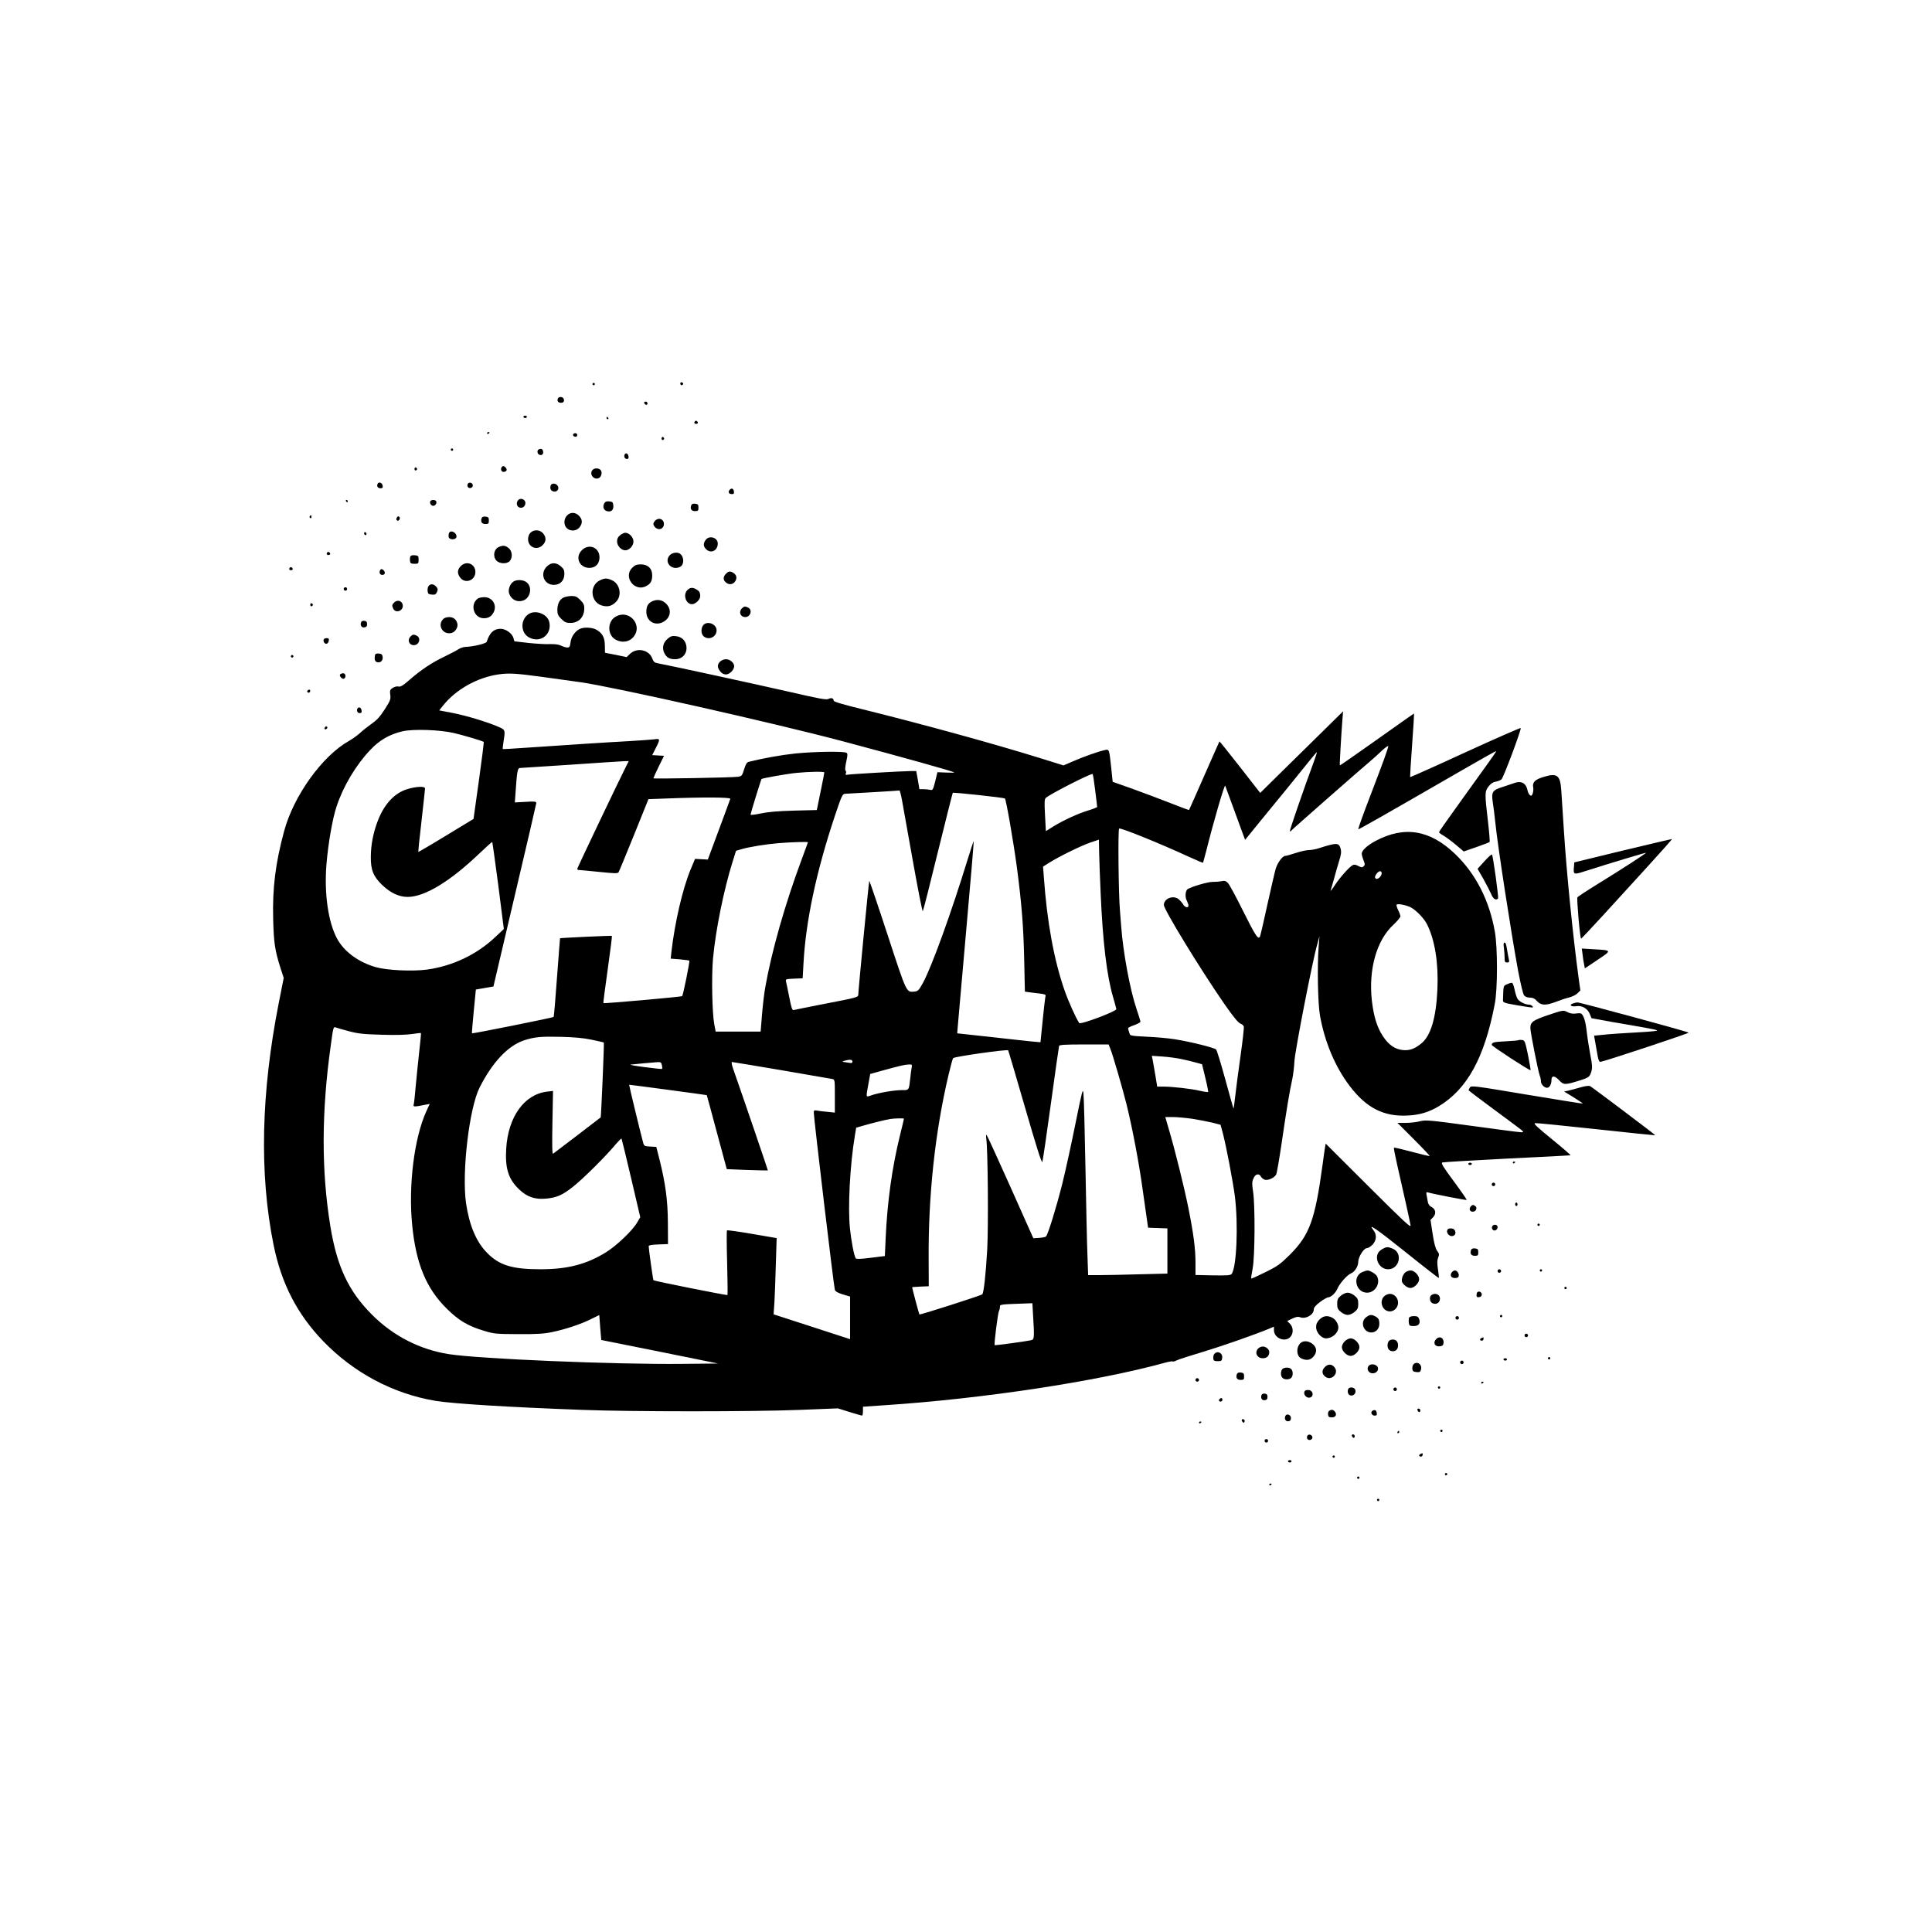 <?xml version="1.0" standalone="no"?>
<!DOCTYPE svg PUBLIC "-//W3C//DTD SVG 20010904//EN"
 "http://www.w3.org/TR/2001/REC-SVG-20010904/DTD/svg10.dtd">
<svg version="1.0" xmlns="http://www.w3.org/2000/svg"
 width="1650pt" height="1650pt" viewBox="0 0 1650 1650"
 preserveAspectRatio="xMidYMid meet">
<g transform="translate(0,1650) scale(0.1,-0.1)"
fill="#000000" stroke="none">
<path d="M5810 13225 c0 -16 16 -20 24 -6 3 5 -1 11 -9 15 -9 3 -15 0 -15 -9z"/>
<path d="M5060 13220 c0 -5 5 -10 10 -10 6 0 10 5 10 10 0 6 -4 10 -10 10 -5
0 -10 -4 -10 -10z"/>
<path d="M4764 13095 c-8 -20 4 -35 26 -35 23 0 32 13 24 34 -8 20 -43 21 -50
1z"/>
<path d="M5502 13058 c6 -18 28 -21 28 -4 0 9 -7 16 -16 16 -9 0 -14 -5 -12
-12z"/>
<path d="M4470 12940 c0 -5 7 -10 15 -10 8 0 15 5 15 10 0 6 -7 10 -15 10 -8
0 -15 -4 -15 -10z"/>
<path d="M5180 12930 c0 -5 5 -10 11 -10 5 0 7 5 4 10 -3 6 -8 10 -11 10 -2 0
-4 -4 -4 -10z"/>
<path d="M5936 12903 c-11 -11 -6 -23 9 -23 8 0 15 4 15 9 0 13 -16 22 -24 14z"/>
<path d="M4160 12799 c0 -5 5 -7 10 -4 6 3 10 8 10 11 0 2 -4 4 -10 4 -5 0
-10 -5 -10 -11z"/>
<path d="M4897 12794 c-9 -10 2 -24 19 -24 8 0 14 7 14 15 0 15 -21 21 -33 9z"/>
<path d="M5650 12755 c0 -9 5 -15 11 -13 6 2 11 8 11 13 0 5 -5 11 -11 13 -6
2 -11 -4 -11 -13z"/>
<path d="M3850 12660 c0 -5 5 -10 10 -10 6 0 10 5 10 10 0 6 -4 10 -10 10 -5
0 -10 -4 -10 -10z"/>
<path d="M4603 12663 c-19 -7 -16 -40 4 -47 21 -8 36 6 31 30 -3 19 -16 25
-35 17z"/>
<path d="M5334 12616 c-7 -19 3 -36 22 -36 10 0 14 8 12 22 -4 26 -26 36 -34
14z"/>
<path d="M4287 12513 c-15 -14 -7 -43 12 -43 26 0 36 17 21 35 -14 16 -23 19
-33 8z"/>
<path d="M3540 12495 c0 -9 5 -15 11 -13 6 2 11 8 11 13 0 5 -5 11 -11 13 -6
2 -11 -4 -11 -13z"/>
<path d="M5062 12488 c-32 -32 4 -87 48 -73 25 8 37 50 20 70 -15 18 -51 20
-68 3z"/>
<path d="M3224 12366 c-8 -21 3 -36 27 -36 15 0 20 6 17 22 -4 27 -35 37 -44
14z"/>
<path d="M3994 12365 c-4 -9 -2 -21 4 -27 15 -15 44 -1 40 19 -4 23 -36 29
-44 8z"/>
<path d="M4704 12356 c-11 -28 1 -51 28 -54 31 -4 48 29 28 53 -16 19 -49 19
-56 1z"/>
<path d="M6231 12316 c-16 -19 -6 -36 20 -36 15 0 20 6 17 22 -4 27 -21 33
-37 14z"/>
<path d="M4420 12221 c-12 -23 -5 -47 16 -55 21 -8 42 3 49 25 14 42 -44 68
-65 30z"/>
<path d="M2955 12220 c3 -5 8 -10 11 -10 2 0 4 5 4 10 0 6 -5 10 -11 10 -5 0
-7 -4 -4 -10z"/>
<path d="M3676 12221 c-10 -16 5 -41 24 -41 19 0 34 25 24 41 -3 5 -14 9 -24
9 -10 0 -21 -4 -24 -9z"/>
<path d="M5160 12200 c-15 -29 -4 -59 26 -66 34 -9 56 12 52 50 -3 27 -7 31
-35 34 -24 2 -34 -2 -43 -18z"/>
<path d="M5904 12186 c-12 -31 0 -51 31 -51 27 0 30 3 30 30 0 25 -4 30 -28
33 -17 2 -29 -2 -33 -12z"/>
<path d="M4842 12097 c-28 -30 -29 -80 -2 -107 30 -30 83 -27 109 6 28 35 26
69 -4 99 -31 32 -74 33 -103 2z"/>
<path d="M2645 12091 c-3 -5 -1 -12 5 -16 5 -3 10 1 10 9 0 18 -6 21 -15 7z"/>
<path d="M3387 12075 c-8 -19 13 -31 23 -14 9 14 4 29 -10 29 -4 0 -10 -7 -13
-15z"/>
<path d="M4114 12076 c-12 -31 0 -51 31 -51 27 0 30 3 30 30 0 25 -4 30 -28
33 -17 2 -29 -2 -33 -12z"/>
<path d="M5596 12054 c-9 -8 -16 -22 -16 -29 0 -7 7 -21 16 -29 30 -30 74 -13
74 29 0 42 -44 59 -74 29z"/>
<path d="M4530 11950 c-12 -12 -20 -33 -20 -55 0 -69 76 -100 125 -50 30 30
32 64 4 99 -26 33 -79 36 -109 6z"/>
<path d="M3110 11946 c0 -9 5 -16 10 -16 6 0 10 4 10 9 0 6 -4 13 -10 16 -5 3
-10 -1 -10 -9z"/>
<path d="M3834 11946 c-3 -8 -4 -23 -2 -33 5 -25 61 -25 66 0 7 37 -51 67 -64
33z"/>
<path d="M5296 11929 c-19 -15 -26 -30 -26 -54 0 -36 36 -75 70 -75 34 0 70
39 70 75 0 36 -36 75 -70 75 -10 0 -29 -9 -44 -21z"/>
<path d="M6026 11888 c-21 -30 -20 -54 4 -78 41 -41 100 -13 100 48 0 52 -74
73 -104 30z"/>
<path d="M4263 11830 c-45 -18 -57 -81 -23 -118 26 -28 90 -30 113 -4 27 30
22 87 -9 111 -29 23 -46 25 -81 11z"/>
<path d="M4969 11801 c-60 -60 -22 -150 64 -151 53 0 87 35 87 90 0 85 -90
121 -151 61z"/>
<path d="M2796 11783 c-11 -11 -6 -23 9 -23 8 0 15 4 15 9 0 13 -16 22 -24 14z"/>
<path d="M5720 11758 c-54 -58 18 -137 90 -98 35 19 33 88 -4 112 -22 15 -66
8 -86 -14z"/>
<path d="M3504 11746 c-3 -8 -4 -25 -2 -38 2 -19 9 -23 38 -23 33 0 35 2 35
35 0 32 -3 35 -33 38 -21 2 -34 -2 -38 -12z"/>
<path d="M3935 11665 c-30 -30 -32 -64 -4 -99 43 -55 129 -23 129 49 0 69 -76
100 -125 50z"/>
<path d="M4669 11661 c-60 -61 -23 -156 61 -156 55 0 90 37 90 95 0 30 -6 43
-31 64 -41 35 -83 34 -120 -3z"/>
<path d="M5399 11651 c-78 -79 20 -208 119 -157 39 20 52 44 52 94 0 57 -37
92 -97 92 -36 0 -50 -6 -74 -29z"/>
<path d="M2476 11653 c-11 -11 -6 -23 9 -23 8 0 15 4 15 9 0 13 -16 22 -24 14z"/>
<path d="M3244 11625 c-7 -18 3 -35 21 -35 21 0 28 19 15 35 -16 19 -29 19
-36 0z"/>
<path d="M6200 11600 c-25 -25 -26 -52 -2 -73 24 -22 55 -21 75 1 23 26 21 58
-5 76 -30 21 -44 20 -68 -4z"/>
<path d="M5122 11543 c-90 -44 -79 -185 17 -214 50 -15 86 -6 122 31 54 54 34
157 -38 186 -42 18 -60 17 -101 -3z"/>
<path d="M4388 11535 c-32 -18 -52 -72 -39 -106 19 -51 68 -75 118 -58 61 20
82 110 34 153 -26 24 -81 29 -113 11z"/>
<path d="M3661 11496 c-7 -8 -11 -27 -9 -43 2 -23 8 -29 35 -31 27 -3 35 1 45
22 9 22 8 29 -7 46 -21 24 -48 26 -64 6z"/>
<path d="M2936 11475 c-2 -7 1 -16 9 -19 7 -2 16 1 19 9 2 7 -1 16 -9 19 -7 2
-16 -1 -19 -9z"/>
<path d="M5870 11460 c-39 -39 -12 -120 39 -120 31 0 71 39 71 68 0 33 -8 45
-37 61 -31 16 -50 14 -73 -9z"/>
<path d="M4811 11396 c-33 -18 -50 -53 -51 -104 0 -37 6 -50 34 -78 28 -28 41
-34 78 -34 71 0 118 50 118 126 0 28 -8 44 -34 70 -28 28 -41 34 -77 34 -24
-1 -55 -7 -68 -14z"/>
<path d="M4079 11387 c-68 -52 -32 -167 53 -167 40 0 65 15 84 51 31 62 -11
129 -80 129 -23 0 -48 -6 -57 -13z"/>
<path d="M5573 11366 c-38 -17 -53 -43 -53 -91 0 -75 65 -120 133 -92 70 30
89 103 40 157 -33 36 -76 45 -120 26z"/>
<path d="M3366 11354 c-19 -18 -20 -28 -6 -55 20 -37 80 -18 80 26 0 42 -44
59 -74 29z"/>
<path d="M2650 11335 c0 -9 5 -15 11 -13 6 2 11 8 11 13 0 5 -5 11 -11 13 -6
2 -11 -4 -11 -13z"/>
<path d="M6336 11304 c-30 -30 -13 -74 29 -74 44 0 63 60 26 80 -27 14 -37 13
-55 -6z"/>
<path d="M4512 11254 c-70 -49 -66 -161 8 -199 98 -51 198 30 170 137 -19 67
-120 103 -178 62z"/>
<path d="M5254 11231 c-67 -41 -67 -151 -1 -191 49 -30 108 -26 145 8 106 99
-20 259 -144 183z"/>
<path d="M3786 11214 c-54 -53 -5 -138 70 -120 32 8 58 49 50 80 -9 37 -34 56
-71 56 -18 0 -41 -7 -49 -16z"/>
<path d="M3084 11186 c-10 -26 4 -48 28 -44 17 2 23 10 23 28 0 18 -6 26 -23
28 -13 2 -25 -3 -28 -12z"/>
<path d="M6007 11162 c-22 -25 -21 -75 1 -95 43 -39 112 -8 112 50 0 53 -78
84 -113 45z"/>
<path d="M4955 11130 c-41 -17 -77 -67 -82 -114 -5 -39 -9 -46 -28 -46 -12 0
-36 7 -53 16 -21 10 -53 14 -94 13 -35 -2 -117 3 -184 10 l-121 14 -9 31 c-11
37 -66 76 -108 76 -59 0 -95 -34 -119 -111 -5 -15 -110 -41 -184 -44 -17 -1
-44 -10 -60 -21 -15 -10 -68 -38 -116 -61 -111 -53 -200 -113 -297 -197 -58
-51 -80 -64 -98 -59 -13 3 -33 -2 -48 -12 -23 -15 -26 -22 -21 -59 5 -37 1
-49 -47 -124 -40 -62 -67 -92 -112 -123 -32 -23 -77 -58 -99 -79 -22 -20 -65
-51 -95 -68 -228 -128 -473 -469 -554 -772 -74 -274 -100 -487 -93 -749 5
-205 15 -269 63 -420 l27 -83 -42 -212 c-152 -772 -167 -1461 -45 -2066 67
-332 201 -592 424 -824 262 -271 597 -449 960 -510 147 -24 624 -54 1255 -77
417 -16 1454 -16 1855 0 l326 13 99 -31 c55 -17 103 -31 107 -31 4 0 8 17 8
38 l0 38 188 13 c835 55 1810 203 2384 361 36 10 69 16 72 13 3 -4 21 1 38 10
18 9 119 41 223 72 163 49 443 147 568 199 l37 16 0 -30 c0 -69 94 -107 140
-58 28 30 26 83 -3 112 l-24 24 44 21 c32 15 49 18 67 11 47 -18 116 21 116
66 0 16 16 36 53 64 30 22 61 40 69 40 24 0 64 37 79 72 18 45 84 120 119 134
32 14 60 60 60 99 0 39 48 115 72 115 11 0 33 13 49 29 35 36 39 86 9 124 -52
66 18 18 276 -188 153 -123 281 -222 282 -220 2 2 -1 34 -7 72 -8 52 -8 77 1
101 11 27 10 35 -8 59 -15 20 -26 64 -39 146 l-18 118 23 24 c28 30 21 70 -15
87 -14 6 -26 22 -30 39 -3 16 -8 43 -11 60 -5 27 -4 30 12 25 44 -13 326 -68
330 -64 2 3 -47 74 -110 159 -93 126 -111 155 -98 161 9 3 258 18 552 33 294
14 539 27 543 28 4 1 -67 63 -158 137 -135 110 -162 136 -143 138 13 1 248
-22 523 -52 275 -30 501 -53 502 -52 3 3 -538 410 -557 420 -12 5 -42 1 -87
-12 -37 -11 -83 -23 -101 -27 l-34 -7 82 -50 c44 -28 80 -52 78 -53 -2 -2
-216 33 -477 76 -448 75 -474 79 -487 62 -7 -10 -12 -21 -11 -25 1 -3 101 -79
222 -168 121 -89 227 -168 235 -176 12 -12 11 -14 -10 -14 -14 0 -201 24 -417
54 -368 50 -395 52 -445 40 -29 -8 -84 -14 -123 -14 l-70 0 140 -140 c76 -76
137 -141 135 -143 -3 -2 -71 14 -152 36 -82 22 -150 38 -153 35 -3 -2 9 -65
26 -139 48 -211 111 -491 116 -524 4 -25 -58 33 -360 334 l-365 364 -6 -34
c-3 -19 -13 -86 -21 -149 -64 -470 -111 -598 -279 -766 -82 -81 -105 -98 -209
-149 -64 -32 -119 -57 -121 -54 -2 2 3 40 12 84 20 101 22 541 4 658 -10 65
-10 83 3 112 16 40 48 47 65 15 6 -11 21 -22 34 -26 28 -7 81 18 95 45 6 10
26 128 46 262 40 276 69 452 92 554 8 39 16 106 18 150 3 80 153 854 195 1000
l19 70 -7 -90 c-13 -168 -7 -492 12 -592 41 -226 130 -435 251 -595 144 -191
294 -267 500 -255 101 5 179 29 263 79 243 147 390 414 478 873 25 127 25 481
1 617 -47 268 -163 495 -339 664 -215 207 -434 243 -680 112 -71 -38 -118 -81
-118 -109 0 -11 7 -36 15 -56 13 -32 14 -39 2 -51 -13 -12 -19 -12 -46 2 -22
12 -37 14 -49 7 -29 -16 -109 -105 -153 -173 -23 -35 -39 -54 -35 -43 4 11 16
54 28 95 11 41 30 109 43 151 20 62 22 84 14 113 -14 50 -34 50 -184 2 -27 -9
-66 -16 -86 -16 -20 0 -71 -11 -113 -25 -42 -14 -83 -25 -90 -25 -22 0 -63
-55 -80 -107 -8 -26 -40 -166 -72 -309 -31 -144 -60 -268 -64 -275 -16 -24
-38 10 -145 224 -58 117 -115 222 -127 235 -19 19 -29 22 -58 16 -19 -4 -54
-6 -76 -6 -36 1 -176 -40 -210 -61 -20 -12 -25 -66 -9 -97 8 -16 15 -36 15
-45 0 -22 -30 -15 -44 9 -6 11 -22 30 -36 43 -45 42 -130 11 -130 -46 0 -39
304 -537 513 -840 88 -126 123 -168 147 -176 10 -3 20 -14 23 -24 2 -10 -10
-121 -28 -247 -18 -126 -38 -280 -45 -342 -7 -62 -14 -111 -15 -110 -2 2 -33
113 -70 248 -37 135 -72 250 -79 257 -14 15 -223 67 -351 87 -55 9 -164 19
-242 22 -136 7 -142 8 -147 30 -3 12 -8 28 -11 36 -4 9 11 19 50 32 30 11 55
24 55 30 0 6 -15 56 -34 111 -55 162 -115 485 -131 710 -3 44 -8 103 -10 130
-12 126 -18 692 -7 699 14 8 348 -127 595 -241 66 -30 120 -53 122 -51 1 2 14
50 29 108 55 223 154 564 160 550 6 -17 117 -318 148 -404 l22 -59 19 24 c10
13 58 71 105 129 121 146 344 421 422 518 35 44 66 80 67 78 2 -1 -11 -40 -28
-87 -83 -223 -207 -584 -203 -588 3 -3 8 -1 12 5 6 9 583 516 686 603 23 19
62 55 88 80 26 24 50 42 54 39 5 -6 -43 -138 -162 -448 -47 -122 -94 -253 -94
-262 0 -6 185 99 880 500 162 94 296 169 298 167 2 -2 -38 -61 -90 -132 -51
-70 -100 -138 -108 -150 -8 -12 -77 -107 -152 -212 -76 -105 -138 -194 -138
-198 0 -5 18 -18 39 -30 22 -13 69 -48 106 -79 l66 -56 107 37 c59 21 110 40
114 44 3 3 -3 83 -14 176 -28 236 -28 256 5 298 17 23 38 37 60 41 18 3 41 12
50 19 16 11 170 423 165 439 -2 4 -214 -89 -472 -207 -258 -119 -471 -214
-473 -212 -1 2 6 125 17 272 11 148 18 270 17 271 -1 1 -143 -99 -316 -222
-173 -123 -316 -222 -318 -221 -3 4 12 262 22 392 l6 70 -198 -195 c-109 -107
-268 -264 -354 -348 l-156 -154 -173 222 c-95 121 -174 220 -175 218 -1 -2
-60 -133 -130 -293 -70 -159 -128 -291 -130 -293 -1 -1 -76 26 -166 62 -90 35
-236 90 -325 122 l-161 57 -12 116 c-18 165 -17 163 -55 155 -53 -11 -177 -55
-267 -94 l-86 -37 -189 59 c-415 129 -1021 295 -1526 420 -168 41 -248 65
-248 74 0 21 -20 27 -44 15 -18 -10 -77 1 -346 63 -286 65 -1012 223 -1111
241 -29 5 -38 13 -48 41 -27 75 -131 97 -191 39 l-28 -27 -92 19 -93 18 -1 61
c-1 68 -19 104 -69 134 -33 21 -105 26 -142 10z m-331 -410 c122 -17 271 -37
331 -46 275 -38 1648 -347 2240 -504 515 -137 944 -257 955 -267 2 -2 -29 -3
-69 -1 l-75 3 -19 -78 c-18 -71 -22 -78 -41 -73 -11 3 -37 6 -57 6 l-37 0 -13
78 -14 77 -45 0 c-79 -1 -514 -26 -539 -31 -19 -4 -22 -2 -17 12 4 10 2 20 -3
23 -5 4 -3 33 6 75 13 58 13 70 2 77 -22 14 -277 10 -436 -6 -122 -13 -278
-41 -397 -71 -18 -4 -27 -19 -41 -64 -17 -56 -20 -59 -54 -64 -52 -7 -721 -19
-721 -13 0 3 20 48 45 99 l46 93 -50 3 -51 3 30 59 c40 79 39 84 -12 76 -24
-3 -124 -10 -223 -16 -189 -10 -506 -31 -859 -55 -115 -8 -211 -14 -212 -12
-2 2 1 30 6 63 16 98 15 101 -37 124 -91 41 -282 99 -397 121 l-115 22 30 38
c110 139 292 242 474 269 90 13 146 10 369 -20z m-749 -480 c74 -17 235 -64
256 -76 3 -1 -16 -150 -41 -330 l-46 -328 -234 -142 c-129 -79 -236 -141 -238
-140 -1 2 11 121 28 265 16 145 30 269 30 277 0 21 -75 18 -153 -6 -110 -34
-197 -129 -252 -274 -38 -101 -57 -199 -58 -301 -2 -114 22 -172 99 -245 71
-67 142 -100 216 -100 144 0 361 131 611 370 59 56 109 101 111 99 2 -2 25
-170 52 -373 l47 -370 -69 -65 c-160 -153 -369 -252 -590 -282 -125 -16 -338
-6 -434 21 -148 42 -272 133 -332 245 -75 141 -110 382 -90 632 14 174 52 396
88 500 57 171 165 351 288 480 78 83 166 133 276 158 90 20 314 13 435 -15z
m1476 -277 c-64 -126 -421 -875 -421 -883 0 -6 6 -10 12 -10 7 0 84 -7 172
-16 136 -14 162 -15 169 -3 5 8 64 151 132 319 l123 305 164 6 c311 12 541 10
535 -3 -2 -7 -46 -127 -98 -266 l-94 -253 -55 3 -54 3 -39 -93 c-68 -166 -134
-450 -163 -703 l-6 -56 78 -6 c42 -4 79 -9 81 -11 6 -6 -53 -295 -61 -303 -7
-7 -667 -65 -673 -60 -2 2 15 131 37 287 22 156 38 285 36 287 -3 4 -439 -17
-443 -20 -1 -1 -12 -152 -26 -335 -13 -183 -26 -335 -29 -337 -7 -7 -692 -144
-697 -140 -2 2 5 87 15 189 l18 185 75 13 75 13 182 775 c101 426 183 782 184
791 0 14 -11 16 -91 11 l-92 -5 7 99 c11 164 17 194 35 195 9 0 203 13 431 28
228 16 434 29 458 30 l42 1 -19 -37z m1689 -60 c0 -5 -14 -78 -32 -164 l-32
-157 -196 -5 c-138 -4 -221 -11 -282 -24 -49 -11 -88 -15 -88 -10 0 10 89 300
94 304 7 7 215 44 296 52 111 11 240 13 240 4z m2313 -150 c10 -76 17 -141 17
-145 0 -3 -32 -16 -71 -28 -88 -26 -212 -83 -301 -137 l-66 -41 -7 135 c-6
108 -5 137 6 148 31 30 372 205 400 205 3 0 13 -62 22 -137z m-1650 -85 c8
-46 50 -280 93 -520 43 -241 81 -435 85 -430 4 4 62 232 129 507 68 275 125
502 127 504 4 6 437 -41 445 -48 11 -9 74 -375 103 -591 40 -305 56 -500 62
-787 l6 -272 43 -6 c148 -18 137 -14 131 -43 -3 -15 -13 -107 -23 -205 l-18
-178 -70 6 c-39 4 -199 21 -356 39 l-285 31 3 40 c2 22 34 391 72 820 38 428
68 781 66 782 -1 2 -25 -68 -51 -154 -140 -456 -307 -918 -383 -1058 -33 -60
-43 -70 -68 -73 -75 -7 -66 -27 -233 482 -84 257 -155 465 -157 463 -4 -3 -94
-936 -94 -973 0 -20 -17 -25 -267 -73 -148 -29 -275 -54 -284 -57 -13 -4 -20
16 -38 108 -12 62 -25 123 -28 135 -5 21 -1 22 69 25 l73 3 7 125 c19 362 110
790 270 1268 58 172 63 182 87 183 49 2 456 26 462 28 4 0 14 -36 22 -81z
m1697 -798 c18 -417 53 -706 106 -885 14 -49 27 -96 28 -103 2 -19 -306 -135
-317 -119 -30 45 -92 183 -126 281 -90 259 -149 583 -176 963 l-7 92 48 30
c86 55 278 149 355 175 l74 25 2 -107 c1 -59 7 -217 13 -352z m-2500 437 c0
-2 -25 -70 -55 -151 -140 -376 -255 -780 -309 -1086 -9 -47 -21 -151 -28 -232
l-12 -148 -192 0 -192 0 -12 63 c-18 96 -24 407 -11 558 23 247 91 585 169
834 l28 89 44 13 c68 20 208 43 318 52 103 9 252 13 252 8z m4900 -265 c0 -27
-37 -59 -52 -44 -8 8 -7 18 6 36 19 30 46 34 46 8z m250 -292 c45 -24 113 -94
138 -145 67 -135 98 -332 88 -555 -11 -244 -57 -398 -139 -463 -58 -46 -98
-60 -157 -55 -67 7 -122 45 -171 121 -50 77 -77 167 -93 303 -29 267 41 515
185 647 32 30 59 62 59 71 0 9 -9 34 -20 55 -10 21 -16 42 -12 45 10 11 83 -4
122 -24z m-9070 -1057 c79 -21 126 -26 280 -30 117 -4 212 -1 259 6 40 6 75
10 76 9 2 -2 -5 -75 -15 -163 -10 -88 -23 -221 -30 -295 -6 -74 -14 -144 -17
-154 -6 -20 5 -20 104 0 l33 6 -29 -63 c-104 -229 -154 -633 -121 -970 32
-330 120 -542 294 -714 104 -103 181 -149 321 -191 85 -26 102 -27 290 -28
155 -1 220 3 288 17 112 23 252 69 338 113 l67 33 8 -106 9 -107 499 -100 499
-101 -304 -3 c-576 -6 -1731 42 -1995 83 -249 39 -477 156 -659 339 -199 200
-298 410 -354 756 -77 473 -76 977 5 1550 20 149 22 153 42 145 9 -4 60 -18
112 -32z m2075 -73 c55 -12 101 -22 102 -23 4 -4 -23 -636 -27 -640 -25 -20
-398 -305 -406 -310 -8 -5 -10 66 -6 265 l5 271 -51 -6 c-195 -23 -333 -216
-349 -489 -10 -170 20 -261 114 -349 65 -61 132 -84 222 -76 95 8 142 29 234
101 82 64 284 264 366 364 25 28 46 50 49 48 2 -3 39 -155 82 -338 l78 -333
-26 -45 c-38 -67 -176 -199 -265 -254 -167 -104 -329 -146 -562 -146 -242 0
-352 34 -457 142 -91 93 -150 233 -178 423 -37 262 27 811 116 987 109 216
243 358 380 403 88 29 145 34 314 30 118 -3 193 -10 265 -25z m4428 -78 c22
-54 100 -324 137 -469 50 -203 107 -499 139 -735 17 -123 35 -245 39 -273 l7
-50 83 -3 82 -3 0 -193 0 -193 -242 -6 c-133 -4 -285 -7 -338 -7 l-97 0 -6
173 c-4 94 -11 431 -17 747 -6 316 -13 600 -17 630 -5 51 -10 31 -68 -255 -34
-170 -85 -403 -113 -516 -50 -199 -122 -433 -139 -449 -4 -5 -30 -10 -58 -12
l-50 -3 -195 437 c-107 240 -199 440 -204 445 -5 4 -6 -9 -3 -32 14 -83 19
-762 8 -948 -12 -211 -29 -367 -42 -381 -9 -10 -531 -177 -537 -172 -3 3 -62
224 -62 232 0 2 32 4 71 6 l71 3 -1 225 c-4 548 55 1097 171 1585 17 72 34
134 38 138 12 14 464 77 470 67 3 -5 68 -226 145 -491 94 -325 141 -475 147
-463 4 11 37 235 73 499 36 264 68 486 70 493 3 9 55 12 214 12 l209 0 15 -38z
m607 -87 c41 -8 98 -22 125 -30 l51 -14 28 -116 c16 -64 26 -118 24 -121 -3
-2 -34 2 -69 10 -76 18 -237 36 -312 36 l-54 0 -16 98 c-9 53 -19 112 -23 131
l-7 34 89 -6 c49 -3 123 -13 164 -22z m-2810 -21 c0 -13 -7 -15 -31 -10 -17 3
-39 6 -48 7 -21 1 27 17 57 18 14 1 22 -5 22 -15z m-1627 -31 c3 -16 4 -30 1
-32 -2 -2 -68 5 -146 15 -79 10 -134 20 -123 22 32 4 197 19 231 21 27 1 32
-3 37 -26z m1021 -43 c226 -39 421 -73 434 -75 22 -5 22 -8 22 -146 l0 -141
-67 7 c-38 3 -78 8 -90 11 -19 3 -23 0 -23 -18 0 -47 172 -1494 180 -1514 5
-14 27 -26 69 -39 l61 -18 0 -182 0 -182 -326 106 -327 106 7 105 c3 58 9 204
12 325 l7 221 -209 36 c-115 20 -212 33 -215 30 -4 -4 -3 -128 1 -277 4 -148
5 -272 3 -275 -4 -5 -624 119 -632 126 -4 4 -40 260 -41 291 0 8 26 13 83 15
l82 3 -1 180 c-1 194 -20 336 -72 544 l-27 106 -52 3 c-51 3 -53 4 -62 40 -20
72 -120 487 -118 488 3 1 661 -87 663 -89 1 -1 40 -144 86 -317 l85 -315 174
-7 c96 -3 175 -5 177 -4 1 2 -197 584 -297 869 -12 36 -16 57 -9 57 6 0 196
-32 422 -70z m1112 23 c-3 -16 -8 -53 -11 -83 -13 -115 -9 -110 -75 -110 -64
0 -198 -23 -260 -45 -47 -16 -45 -22 -24 95 l16 88 112 31 c141 39 184 49 219
50 26 1 28 -2 23 -26z m2398 -438 c55 -9 132 -24 171 -33 l69 -18 19 -70 c31
-120 85 -404 103 -539 31 -246 15 -616 -29 -667 -9 -10 -47 -12 -159 -10
l-148 3 0 106 c0 119 -17 249 -61 468 -34 169 -111 481 -163 658 l-34 117 65
0 c36 0 111 -7 167 -15z m-2464 1 c0 -3 -15 -67 -34 -143 -68 -276 -108 -568
-122 -874 l-7 -156 -121 -15 c-87 -11 -123 -12 -128 -4 -14 21 -38 147 -49
254 -19 179 0 542 42 794 l11 67 55 16 c64 19 196 52 233 58 35 6 120 8 120 3z
m1103 -1683 c11 -172 10 -201 -10 -207 -29 -9 -314 -48 -318 -44 -7 6 27 272
36 290 5 10 9 27 9 37 0 21 -5 21 221 29 l56 2 6 -107z"/>
<path d="M3506 11064 c-30 -30 -13 -74 29 -74 44 0 63 60 26 80 -27 14 -37 13
-55 -6z"/>
<path d="M5702 11045 c-39 -33 -50 -80 -28 -123 20 -39 44 -52 93 -52 68 1
110 58 92 126 -12 41 -40 65 -86 71 -32 4 -45 0 -71 -22z"/>
<path d="M2766 11041 c-10 -16 6 -42 23 -39 9 2 17 13 19 26 3 16 -2 22 -17
22 -11 0 -22 -4 -25 -9z"/>
<path d="M3207 10914 c-4 -4 -7 -20 -7 -35 0 -19 6 -30 20 -34 28 -9 52 13 48
44 -2 19 -9 27 -28 29 -14 2 -29 0 -33 -4z"/>
<path d="M2486 10901 c-4 -5 -2 -12 3 -15 5 -4 12 -2 15 3 4 5 2 12 -3 15 -5
4 -12 2 -15 -3z"/>
<path d="M6150 10850 c-26 -26 -25 -51 1 -84 13 -17 30 -26 49 -26 31 0 70 39
70 71 0 29 -36 59 -70 59 -17 0 -39 -9 -50 -20z"/>
<path d="M2904 10739 c-8 -14 21 -43 35 -35 19 12 13 46 -8 46 -11 0 -23 -5
-27 -11z"/>
<path d="M2625 10601 c-6 -11 9 -23 19 -14 9 9 7 23 -3 23 -6 0 -12 -4 -16 -9z"/>
<path d="M3057 10454 c-16 -16 -7 -44 14 -44 15 0 20 5 17 22 -3 22 -19 33
-31 22z"/>
<path d="M2775 10289 c-10 -15 3 -25 16 -12 7 7 7 13 1 17 -6 3 -14 1 -17 -5z"/>
<path d="M13171 9861 c-62 -20 -85 -44 -77 -84 3 -15 1 -39 -4 -53 -8 -21 -13
-24 -25 -14 -7 6 -17 26 -20 43 -13 61 -56 82 -117 58 -13 -5 -55 -19 -95 -32
-88 -27 -97 -43 -84 -132 6 -34 15 -109 21 -167 20 -201 138 -962 196 -1275
22 -115 42 -197 51 -207 9 -11 30 -18 49 -18 25 0 41 -8 61 -30 34 -38 75 -39
164 -5 35 14 84 30 109 36 25 6 57 21 71 35 l26 25 -13 92 c-49 358 -105 910
-128 1277 -9 135 -19 287 -22 339 -9 135 -36 153 -163 112z"/>
<path d="M13860 9236 l-415 -101 -3 -39 c-6 -65 -2 -67 83 -40 244 78 529 163
532 161 4 -4 -198 -135 -419 -271 -86 -53 -160 -102 -166 -109 -8 -10 21 -343
31 -353 2 -2 86 88 188 199 101 111 276 302 388 425 112 123 202 224 200 226
-2 1 -191 -43 -419 -98z"/>
<path d="M12677 9144 l-58 -64 50 -87 c27 -49 57 -107 67 -130 15 -41 44 -57
58 -35 6 10 -43 365 -52 374 -4 3 -33 -22 -65 -58z"/>
<path d="M12844 8404 c3 -26 6 -64 6 -85 0 -33 3 -39 21 -39 17 0 20 5 16 23
-3 12 -8 40 -12 62 -11 72 -15 85 -27 85 -7 0 -9 -15 -4 -46z"/>
<path d="M13516 8347 c3 -29 9 -67 13 -84 l6 -33 108 72 c125 83 125 82 -31
91 l-103 6 7 -52z"/>
<path d="M12873 8095 c-35 -15 -33 -7 -37 -137 -1 -20 8 -24 124 -44 69 -12
127 -20 129 -19 8 8 -12 25 -30 25 -34 0 -87 27 -100 52 -7 12 -18 47 -24 77
-6 30 -16 56 -21 57 -5 2 -24 -3 -41 -11z"/>
<path d="M13430 7929 c-33 -14 -9 -29 35 -22 46 7 94 -21 112 -66 l15 -37 176
-32 c97 -17 222 -39 277 -48 55 -10 104 -20 108 -24 4 -4 -50 -10 -120 -14
-169 -9 -284 -17 -358 -25 l-61 -6 20 -113 c16 -97 21 -113 37 -110 46 8 757
244 751 249 -10 9 -930 259 -950 258 -9 0 -28 -5 -42 -10z"/>
<path d="M13222 7831 c-130 -44 -152 -60 -152 -110 0 -38 65 -365 80 -407 6
-14 10 -36 10 -48 0 -26 28 -56 53 -56 20 0 37 30 37 65 0 41 26 41 65 0 39
-42 50 -42 175 -3 80 25 87 31 101 78 9 31 8 57 -10 146 -11 60 -25 148 -30
195 -9 83 -25 136 -46 152 -5 4 -26 5 -47 1 -23 -3 -47 0 -67 10 -39 21 -38
21 -169 -23z"/>
<path d="M12970 7617 c-3 -3 -51 -7 -107 -10 -105 -5 -123 -9 -123 -31 0 -10
315 -216 331 -216 3 0 -7 57 -21 128 -25 119 -28 127 -51 130 -14 2 -27 1 -29
-1z"/>
<path d="M12920 6569 c0 -5 5 -7 10 -4 6 3 10 8 10 11 0 2 -4 4 -10 4 -5 0
-10 -5 -10 -11z"/>
<path d="M12540 6560 c0 -5 7 -10 15 -10 8 0 15 5 15 10 0 6 -7 10 -15 10 -8
0 -15 -4 -15 -10z"/>
<path d="M12740 6385 c0 -8 7 -15 15 -15 8 0 15 7 15 15 0 8 -7 15 -15 15 -8
0 -15 -7 -15 -15z"/>
<path d="M12940 6215 c0 -8 5 -15 10 -15 6 0 10 7 10 15 0 8 -4 15 -10 15 -5
0 -10 -7 -10 -15z"/>
<path d="M12560 6195 c-18 -21 -5 -47 22 -43 26 3 37 36 16 49 -18 12 -24 11
-38 -6z"/>
<path d="M13130 6040 c0 -5 5 -10 10 -10 6 0 10 5 10 10 0 6 -4 10 -10 10 -5
0 -10 -4 -10 -10z"/>
<path d="M12743 6024 c-3 -8 -1 -20 5 -26 16 -16 42 -2 42 22 0 24 -38 28 -47
4z"/>
<path d="M12367 6004 c-25 -25 8 -70 43 -59 32 10 24 59 -10 63 -14 2 -29 0
-33 -4z"/>
<path d="M11808 5834 c-15 -8 -32 -23 -38 -34 -32 -60 16 -140 85 -140 97 0
128 139 39 176 -41 17 -52 17 -86 -2z"/>
<path d="M12564 5826 c-12 -31 0 -51 31 -51 27 0 30 3 30 30 0 25 -4 30 -28
33 -17 2 -29 -2 -33 -12z"/>
<path d="M12790 5645 c0 -8 7 -15 15 -15 8 0 15 7 15 15 0 8 -7 15 -15 15 -8
0 -15 -7 -15 -15z"/>
<path d="M13150 5650 c0 -5 5 -10 10 -10 6 0 10 5 10 10 0 6 -4 10 -10 10 -5
0 -10 -4 -10 -10z"/>
<path d="M11634 5636 c-87 -38 -54 -176 41 -176 70 0 117 80 85 141 -11 20
-60 49 -82 49 -7 -1 -27 -7 -44 -14z"/>
<path d="M12001 5633 c-11 -10 -24 -32 -27 -50 -5 -26 -1 -37 19 -57 15 -15
38 -26 52 -26 33 0 75 42 75 75 0 33 -41 75 -73 75 -14 0 -34 -8 -46 -17z"/>
<path d="M12400 5635 c-20 -25 -8 -50 25 -50 21 0 31 5 33 18 4 21 -14 47 -33
47 -7 0 -18 -7 -25 -15z"/>
<path d="M13360 5500 c0 -5 5 -10 10 -10 6 0 10 5 10 10 0 6 -4 10 -10 10 -5
0 -10 -4 -10 -10z"/>
<path d="M12617 5464 c-4 -4 -7 -16 -7 -26 0 -14 6 -19 23 -16 14 2 22 10 22
23 0 20 -25 32 -38 19z"/>
<path d="M11451 5434 c-26 -21 -31 -33 -31 -69 0 -36 5 -48 31 -69 17 -15 43
-26 59 -26 16 0 42 11 59 26 26 21 31 33 31 69 0 36 -5 48 -31 69 -17 15 -43
26 -59 26 -16 0 -42 -11 -59 -26z"/>
<path d="M11822 5430 c-47 -44 -15 -130 48 -130 38 0 70 34 70 75 0 41 -32 75
-70 75 -14 0 -36 -9 -48 -20z"/>
<path d="M12220 5435 c-7 -8 -10 -25 -6 -39 10 -41 72 -42 82 0 8 30 -11 54
-41 54 -12 0 -28 -7 -35 -15z"/>
<path d="M11666 5249 c-52 -41 -21 -129 46 -129 38 0 68 32 68 73 0 38 -7 50
-37 66 -31 16 -47 14 -77 -10z"/>
<path d="M12810 5260 c0 -5 5 -10 10 -10 6 0 10 5 10 10 0 6 -4 10 -10 10 -5
0 -10 -4 -10 -10z"/>
<path d="M11269 5231 c-21 -22 -29 -39 -29 -66 0 -44 45 -95 84 -95 54 0 106
46 106 94 0 29 -24 68 -51 82 -43 22 -77 17 -110 -15z"/>
<path d="M12034 5246 c-3 -8 -4 -27 -2 -43 3 -25 7 -28 42 -28 43 0 60 23 45
63 -7 17 -16 22 -44 22 -21 0 -38 -6 -41 -14z"/>
<path d="M12430 5245 c0 -8 7 -15 15 -15 8 0 15 7 15 15 0 8 -7 15 -15 15 -8
0 -15 -7 -15 -15z"/>
<path d="M13020 5095 c0 -8 7 -15 15 -15 8 0 15 7 15 15 0 8 -7 15 -15 15 -8
0 -15 -7 -15 -15z"/>
<path d="M12266 5064 c-31 -30 -13 -67 30 -62 21 2 30 9 32 26 7 44 -32 67
-62 36z"/>
<path d="M12653 5073 c-18 -7 -16 -23 2 -23 8 0 15 7 15 15 0 8 -1 15 -2 14
-2 0 -9 -3 -15 -6z"/>
<path d="M11485 5045 c-14 -13 -25 -36 -25 -50 0 -33 42 -75 75 -75 33 0 75
42 75 75 0 33 -42 75 -75 75 -14 0 -37 -11 -50 -25z"/>
<path d="M11862 5048 c-7 -7 -12 -24 -12 -38 0 -31 17 -50 45 -50 28 0 45 19
45 50 0 31 -17 50 -45 50 -12 0 -26 -5 -33 -12z"/>
<path d="M11123 5040 c-39 -16 -56 -77 -33 -120 13 -25 65 -41 94 -30 30 11
56 47 56 77 0 49 -69 93 -117 73z"/>
<path d="M10746 4984 c-34 -34 -11 -84 39 -84 35 0 55 20 55 54 0 22 -28 46
-55 46 -13 0 -31 -7 -39 -16z"/>
<path d="M10370 4936 c-6 -8 -10 -25 -8 -38 2 -19 9 -23 38 -23 31 0 35 3 38
29 5 42 -41 64 -68 32z"/>
<path d="M13220 4900 c0 -5 5 -10 10 -10 6 0 10 5 10 10 0 6 -4 10 -10 10 -5
0 -10 -4 -10 -10z"/>
<path d="M12840 4890 c0 -5 7 -10 15 -10 8 0 15 5 15 10 0 6 -7 10 -15 10 -8
0 -15 -4 -15 -10z"/>
<path d="M12470 4865 c0 -8 7 -15 15 -15 8 0 15 7 15 15 0 8 -7 15 -15 15 -8
0 -15 -7 -15 -15z"/>
<path d="M12070 4846 c-6 -8 -10 -25 -8 -38 2 -18 10 -24 35 -26 28 -3 33 1
39 23 11 45 -37 75 -66 41z"/>
<path d="M11315 4825 c-28 -27 -27 -59 3 -82 51 -41 120 28 80 79 -24 30 -56
31 -83 3z"/>
<path d="M11692 4838 c-28 -28 -3 -72 39 -66 30 4 47 33 33 56 -14 21 -55 27
-72 10z"/>
<path d="M10952 4808 c-7 -7 -12 -24 -12 -38 0 -33 17 -50 50 -50 33 0 50 17
50 50 0 33 -17 50 -50 50 -14 0 -31 -5 -38 -12z"/>
<path d="M10564 4766 c-12 -31 0 -51 31 -51 27 0 30 3 30 30 0 25 -4 30 -28
33 -17 2 -29 -2 -33 -12z"/>
<path d="M10210 4715 c0 -8 7 -15 15 -15 8 0 15 7 15 15 0 8 -7 15 -15 15 -8
0 -15 -7 -15 -15z"/>
<path d="M12650 4689 c0 -5 5 -7 10 -4 6 3 10 8 10 11 0 2 -4 4 -10 4 -5 0
-10 -5 -10 -11z"/>
<path d="M12280 4650 c0 -5 5 -10 10 -10 6 0 10 5 10 10 0 6 -4 10 -10 10 -5
0 -10 -4 -10 -10z"/>
<path d="M11514 4636 c-10 -26 1 -51 22 -54 27 -4 47 21 39 48 -7 24 -53 28
-61 6z"/>
<path d="M11900 4635 c0 -8 7 -15 15 -15 8 0 15 7 15 15 0 8 -7 15 -15 15 -8
0 -15 -7 -15 -15z"/>
<path d="M11147 4624 c-25 -25 8 -70 43 -59 32 10 24 59 -10 63 -14 2 -29 0
-33 -4z"/>
<path d="M10774 4586 c-10 -26 4 -48 28 -44 17 2 23 10 23 28 0 18 -6 26 -23
28 -13 2 -25 -3 -28 -12z"/>
<path d="M10417 4553 c-12 -11 -8 -23 8 -23 8 0 15 7 15 15 0 16 -12 20 -23 8z"/>
<path d="M12106 4455 c4 -8 10 -15 15 -15 5 0 9 7 9 15 0 8 -7 15 -15 15 -9 0
-12 -6 -9 -15z"/>
<path d="M11352 4451 c-8 -4 -12 -19 -10 -32 2 -19 9 -24 33 -24 33 0 45 25
25 50 -14 17 -29 19 -48 6z"/>
<path d="M11721 4451 c-19 -12 -6 -41 19 -41 16 0 21 5 18 22 -3 25 -17 32
-37 19z"/>
<path d="M10977 4406 c-10 -26 4 -47 27 -44 15 2 21 10 21 28 0 29 -38 41 -48
16z"/>
<path d="M10606 4365 c4 -8 10 -15 15 -15 5 0 9 7 9 15 0 8 -7 15 -15 15 -9 0
-12 -6 -9 -15z"/>
<path d="M10240 4349 c0 -5 5 -7 10 -4 6 3 10 8 10 11 0 2 -4 4 -10 4 -5 0
-10 -5 -10 -11z"/>
<path d="M12300 4280 c0 -5 5 -10 10 -10 6 0 10 5 10 10 0 6 -4 10 -10 10 -5
0 -10 -4 -10 -10z"/>
<path d="M11935 4270 c-3 -5 -1 -10 4 -10 6 0 11 5 11 10 0 6 -2 10 -4 10 -3
0 -8 -4 -11 -10z"/>
<path d="M11164 4235 c-4 -9 -2 -21 4 -27 15 -15 44 -1 40 19 -4 23 -36 29
-44 8z"/>
<path d="M11546 4235 c4 -8 10 -15 15 -15 5 0 9 7 9 15 0 8 -7 15 -15 15 -9 0
-12 -6 -9 -15z"/>
<path d="M10800 4195 c0 -8 7 -15 15 -15 8 0 15 7 15 15 0 8 -7 15 -15 15 -8
0 -15 -7 -15 -15z"/>
<path d="M12133 4083 c-18 -7 -16 -23 2 -23 8 0 15 7 15 15 0 8 -1 15 -2 14
-2 0 -9 -3 -15 -6z"/>
<path d="M11380 4060 c0 -5 5 -10 10 -10 6 0 10 5 10 10 0 6 -4 10 -10 10 -5
0 -10 -4 -10 -10z"/>
<path d="M11000 4020 c0 -5 7 -10 15 -10 8 0 15 5 15 10 0 6 -7 10 -15 10 -8
0 -15 -4 -15 -10z"/>
<path d="M12340 3910 c0 -5 5 -10 10 -10 6 0 10 5 10 10 0 6 -4 10 -10 10 -5
0 -10 -4 -10 -10z"/>
<path d="M11590 3880 c0 -5 5 -10 10 -10 6 0 10 5 10 10 0 6 -4 10 -10 10 -5
0 -10 -4 -10 -10z"/>
<path d="M10840 3819 c0 -5 5 -7 10 -4 6 3 10 8 10 11 0 2 -4 4 -10 4 -5 0
-10 -5 -10 -11z"/>
<path d="M11760 3690 c0 -5 5 -10 10 -10 6 0 10 5 10 10 0 6 -4 10 -10 10 -5
0 -10 -4 -10 -10z"/>
</g>
</svg>

